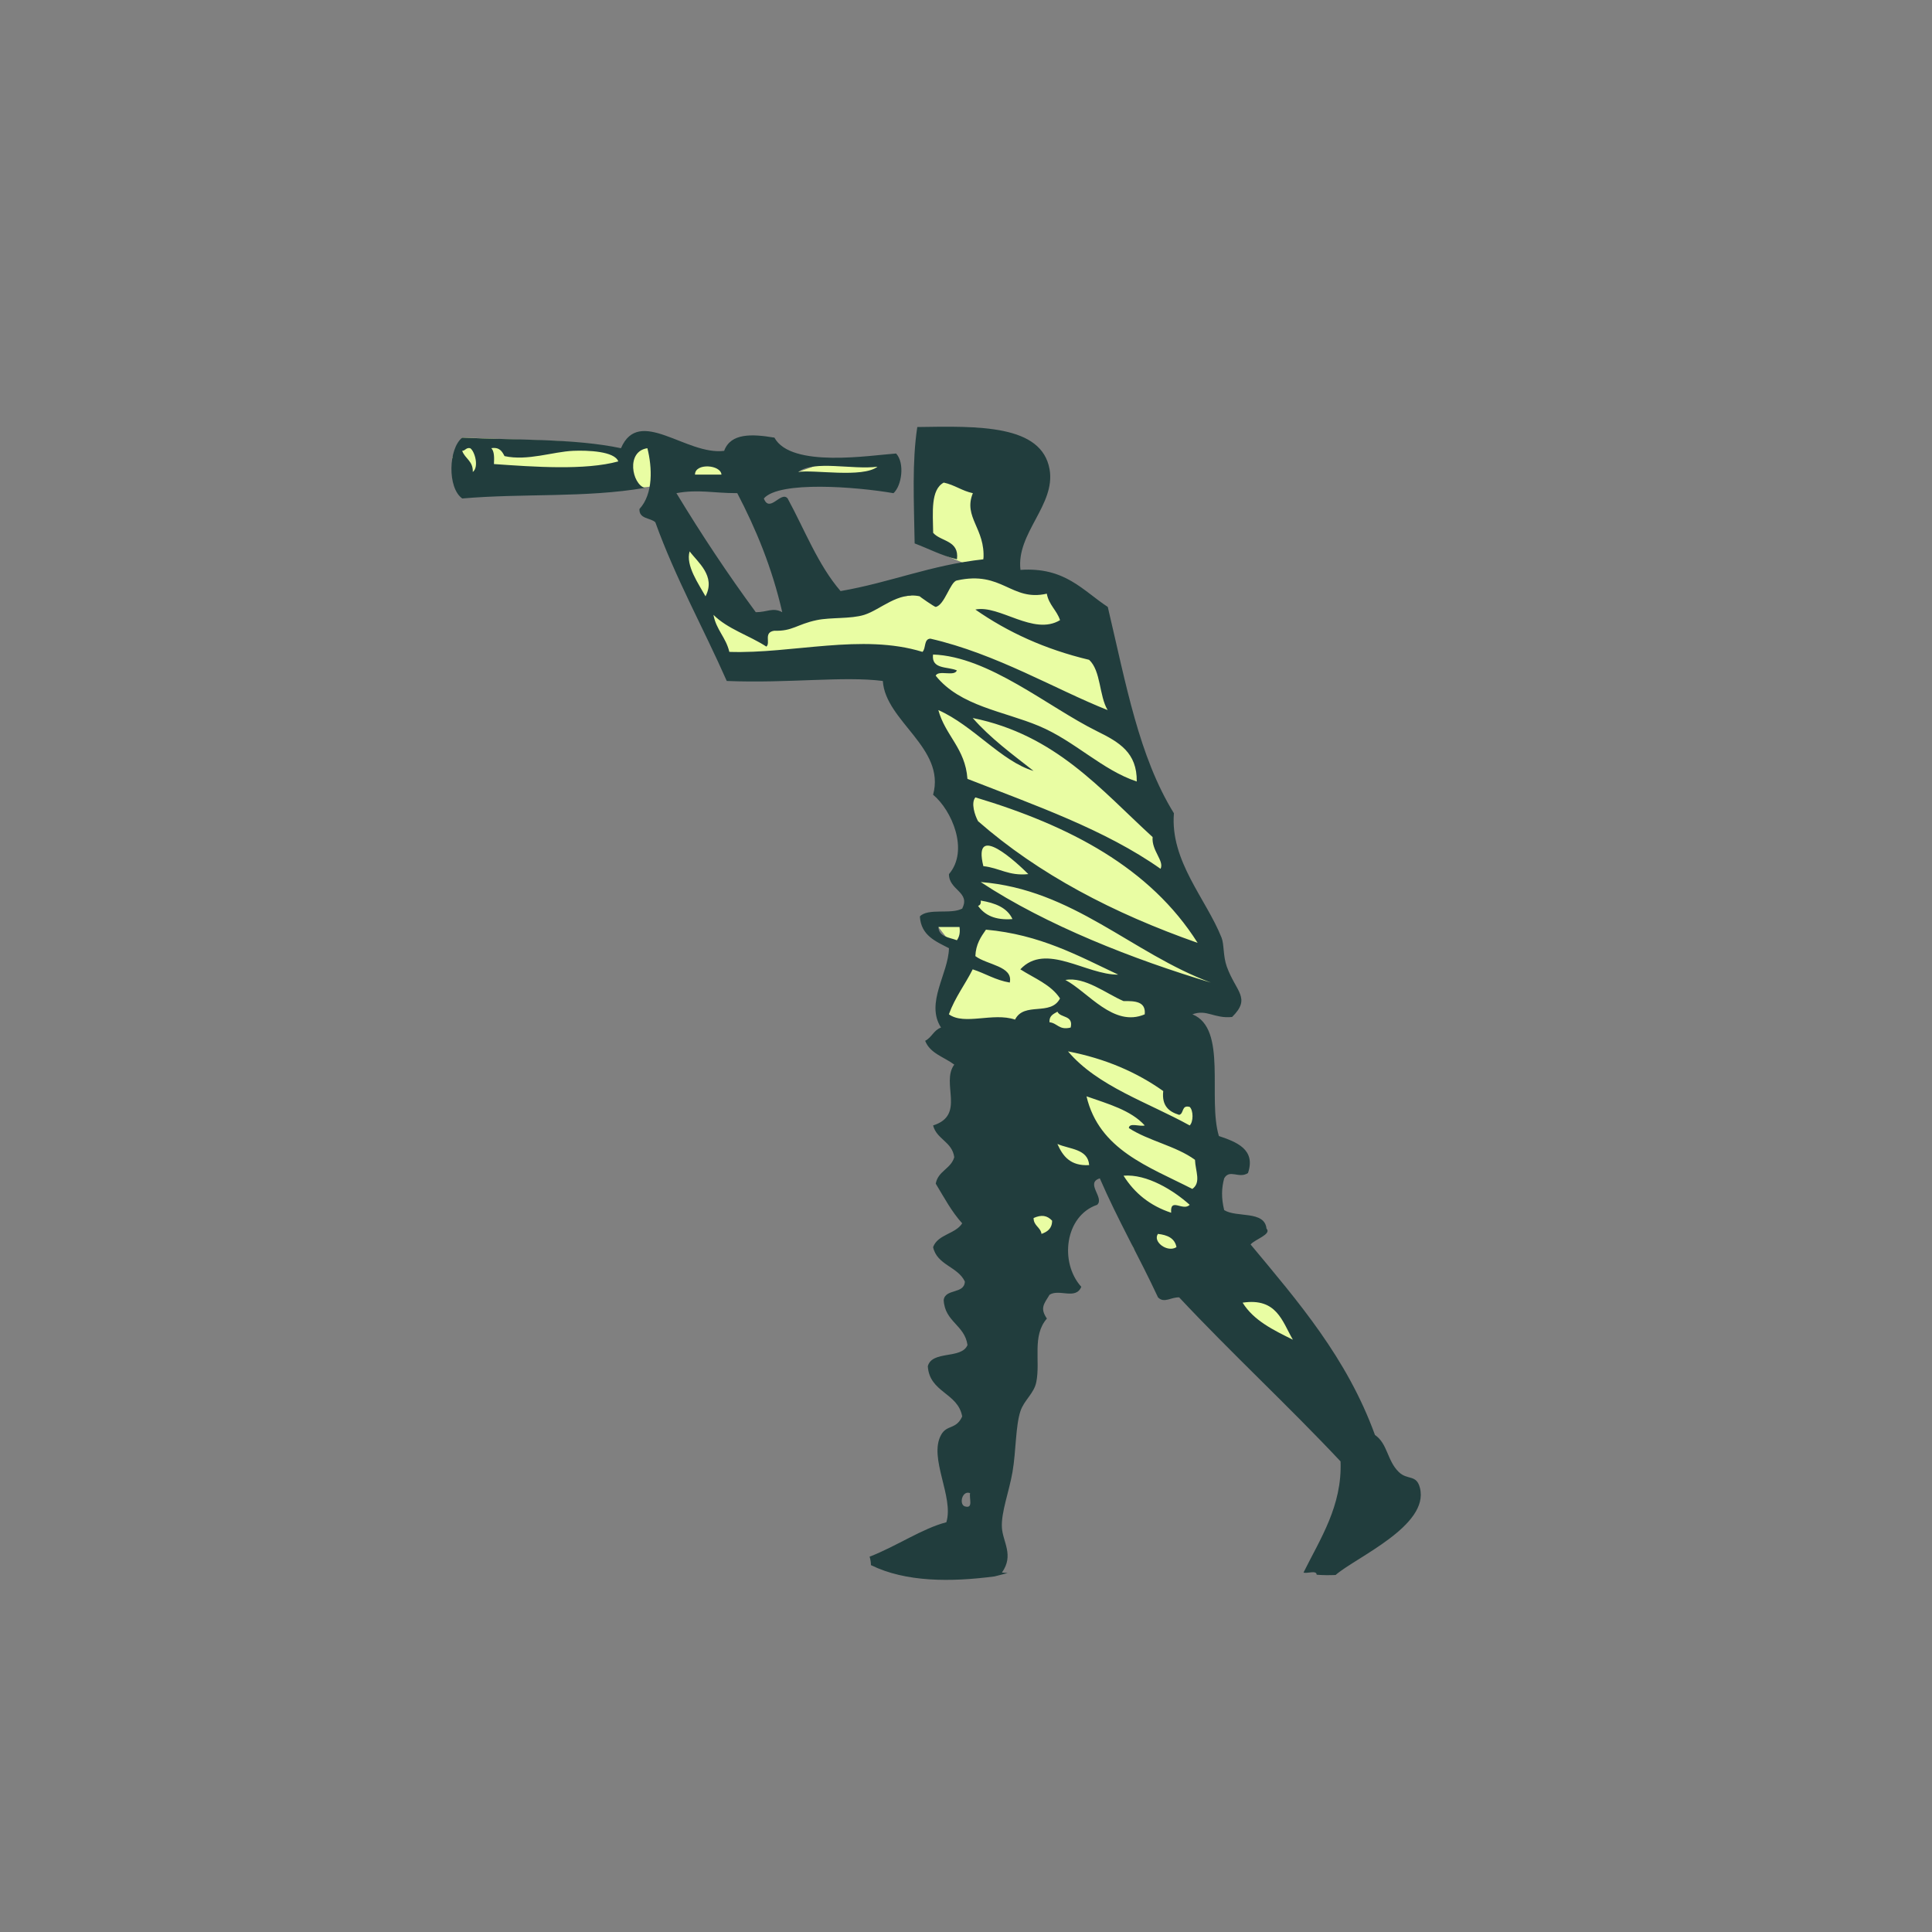 <?xml version="1.0"?>
<svg xmlns="http://www.w3.org/2000/svg" viewBox="0 0 1080 1080" width="200" height="200"><rect x="0" y="0" width="1080" height="1080" fill="#808080" stroke="none"/><g fill-rule="evenodd"><path d="m258.37 244.61 57.2 2.14 36.94 8.57 4.82-10.71 20.83 7.49 20.7 5.05 21.54-4.9 25.78 11.59 18.74-6.69 25.63 3.73 3.66 11.03-32.5-1.07-27.73-1.02-10.08 7.48-1.89-5.66-46.87-1.61v11.02l42.03 68.17 25.85-1.62-8.08-37.17-9.5-28.51 16.96 16.75 12.89 24.66 15.47 13.4 38.27-3.81 19.59-14.97 11.37-2.67-15.43-6.4-10.42-29.16 10.42-29.31 37.22 14.91-12.08 47.32 47.32 18.15 15.53 19.81 34.11 102.05 30.22 84.23v21.22l-30.31 7.43 30.31 70.39v62.13l41.78 29.76 16.89 30.3-40.92-9.21-60.78-50.85-21.3-52.64-5.76 14.06-15.68 38.58-29.33 4.78-20.84-115.12-16.38-22.18 11.98-31.86-11.98-15.47 13.31-10.35 10.35-4.44-9.43-22.66-15.54-79.38-27.28-35.49-83.65 10.81-13.46-22.88-25.33-67.62-4.43-14.75-30.51 3.23-80.22-.89-5.49-17.99z" fill="#e9fda3"/><path d="m361.89 250.53c2.68 10.64 3.42 25.5-4.44 34.02-.23 5.65 6.04 4.8 8.88 7.39 11.38 31.51 26.8 58.97 39.93 88.73 35.18 1.39 65.14-2.83 87.25 0 1.41 22.52 35.24 37.41 28.1 63.59 10.46 8.68 20.2 31.16 8.87 44.37-.1 9 12.19 10.03 7.39 19.23-5.89 3.48-19.16-.43-23.66 4.44.67 10.67 8.79 13.89 16.27 17.75-.31 14.34-13.32 30.56-4.44 44.37-4.05 1.37-5.22 5.62-8.87 7.39 2.73 7.12 10.66 9.06 16.27 13.31-7.66 10.37 6.58 28.21-11.83 34.01 2.02 7.84 10.66 9.06 11.83 17.75-1.85 6.53-9.08 7.68-10.35 14.79 4.64 7.68 8.9 15.74 14.79 22.18-3.81 6.05-13.63 6.09-16.27 13.31 2.21 10.12 13.82 10.83 17.75 19.23-.23 7.17-10.99 3.8-11.83 10.35.61 12.21 11.73 13.9 13.31 25.14-3.3 8.04-19.79 2.88-22.19 11.83.95 14.83 16.8 14.74 19.23 28.1-3.47 7.56-8.56 4.38-11.83 10.35-7.06 12.9 7.33 34.65 2.96 48.8-13.32 3.4-27.7 13.34-42.89 19.23.56 1.88.73 3.39.74 4.72 19.5 9.61 44.84 9.5 69.14 6.31 2.43-.6 4.84-1.23 7.26-1.87-1.04-.11-2.17-.17-3.19-.29 6.93-9.66.44-17.18 0-25.14-.48-8.59 3.96-19.77 5.92-31.06 2.01-11.6 1.66-25.55 4.44-34.01 2.04-6.19 7.58-9.83 8.87-16.27 2.37-11.83-2.49-25.9 5.92-35.49-3.93-5.8-1.76-8.04 1.48-13.31 5.38-3.49 14.64 3.04 17.75-4.44-12.31-13.61-9.2-39.68 8.87-45.85 4.27-3.92-6.87-12.15 1.48-14.79 9.97 23.06 22.05 44.01 32.54 66.55 3.47 3.49 7.27-.24 11.83 0 29.31 31.32 60.85 60.42 90.21 91.69.94 24.92-11.37 43.24-20.7 62.11 2.08.78 7.25-1.52 7.35 1.24 3.64.26 7.18.31 10.58.13 11.43-9.93 52.5-27.52 47.14-48.69-1.96-7.73-6.97-4.12-11.83-8.88-6.59-6.44-6.18-15.81-13.31-20.7-15.63-43.03-42.87-74.46-69.51-106.48 2.21-2.8 11.96-5.7 8.88-8.87-1.06-10.28-16.7-5.98-23.66-10.35-1.62-6.68-1.52-12.16 0-17.75 3.07-5.4 8.2.4 13.31-2.96 4.53-13.3-6.58-17.43-16.27-20.7-6.38-21.23 4.89-60.1-14.79-68.03 8.02-3.02 12.18 2.52 22.19 1.48 10.79-10.64 2.14-14.01-2.96-28.1-2.16-5.97-1.44-12.47-2.96-16.27-8.63-21.65-28.79-42.83-26.62-69.5-19.6-31.76-26.71-71.95-36.97-115.35-14-9.17-23.94-22.4-48.8-20.7-2.51-20.41 19.74-36.33 16.27-56.2-4.39-25.08-39.78-24.21-73.95-23.66-2.98 19.45-1.89 40.94-1.48 65.07 7.89 2.96 14.92 6.76 23.66 8.88 1.33-10.7-8.93-9.81-13.31-14.79-.17-11.5-1.47-24.15 5.92-28.1 6.11 1.29 10.16 4.63 16.27 5.92-5.52 13.51 7.11 19.73 5.91 36.97-29.36 3.17-52.09 12.98-79.86 17.75-12.56-14.55-20.03-34.2-29.58-51.76-3.67-4.47-10.08 8.48-13.31 0 8.58-9.94 51.64-6.56 72.46-2.96 4.66-4.18 6.4-16.86 1.48-22.18-14.37.99-58.69 8.29-68.03-8.87-12.42-2.09-24.44-2.67-28.1 7.39-21.17 2.67-47.53-25.1-57.67-1.48-26.06-5.5-58.64-4.46-88.73-5.91-7.74 6.06-8.39 28.1 0 34.01 34.18-2.97 68.62-.25 102.04-5.92-7.11-2.04-10.69-20.46 1.48-22.18zm-97.6 13.31c.25-6.16-4.4-7.43-5.92-11.83 1.89-.08 2.05-1.9 4.44-1.48 2.53 1.51 5.11 10.53 1.48 13.31zm81.34-5.91c-18.59 5.1-47.06 3.06-69.51 1.48.19-3.65.22-7.13-1.48-8.88 4.65-.7 6.04 1.84 7.39 4.44 12.9 2.83 27.04-2.48 38.45-2.96 8.07-.34 23.09.23 25.14 5.92zm100.56 5.91c9-6.78 30.47-1.08 44.37-2.96-8.44 6.5-35.78 1.48-44.37 2.96zm248.44 464.36c19.12-2.85 22.1 10.43 28.1 20.7-10.88-5.39-21.88-10.66-28.1-20.7zm-291.33-462.88h-14.79c-.06-6.64 14.46-5.6 14.79 0zm266.19 261.76c-47.07-16.53-88.84-38.34-122.75-68.03-1.76-3.19-4.12-10.24-1.48-13.31 52.71 15.81 97.71 39.33 124.23 81.34zm-121.27-23.66c8.03 1.34 14.81 3.92 17.75 10.35-9.63.76-15.55-2.2-19.23-7.39 1.15-.33 1.72-1.24 1.48-2.96zm26.62-14.79c-11.01 1.15-16.2-3.52-25.14-4.44-6.26-25.48 19.18-1.51 25.14 4.44zm-26.62 4.44c51.64 4.08 84.42 39.79 128.66 56.2-42.91-12.81-92.14-32.07-128.66-56.2zm47.32 54.72c11-1.89 22.75 7.64 32.54 11.83 6.53-.12 12.57.25 11.83 7.4-17.41 7.47-31.55-12.4-44.37-19.23zm2.96 26.62c-6.55 1.62-7.36-2.51-11.83-2.96-.25-3.7 2.27-4.63 4.44-5.91 1.75 3.67 9.06 1.78 7.4 8.87zm66.55 54.72c-23.25-12.87-51.55-21.87-68.03-41.41 21.07 4.07 38.53 11.75 53.24 22.18-.93 8.32 3.22 11.56 8.87 13.31 2.85-.6 1.17-5.73 5.92-4.44 2.11 1.97 2.11 8.38 0 10.35zm-17.75 60.63c5.33.59 9.42 2.41 10.36 7.39-4.99 3.25-13.44-2.98-10.36-7.39zm-19.23-32.54c13.09-1.1 28.08 8.28 36.97 16.27-3.71 3.87-11.04-4.45-10.35 4.44-11.87-3.9-20.53-11.02-26.62-20.71zm-20.7-44.37c12.03 4.24 24.81 7.73 32.54 16.27-2.6.85-8.69-1.79-8.87 1.48 11.05 7.19 26.45 10.02 36.97 17.75.24 6.37 3.56 12.64-1.48 16.27-24.46-12.51-52.1-21.84-59.16-51.76zm-16.27 26.62c6.83 3.03 17.08 2.64 17.75 11.83-10.47.61-14.73-4.99-17.75-11.83zm-13.31 41.41c4.4-1.96 7.5-1.52 10.35 1.48 0 4.43-2.66 6.22-5.92 7.4-.59-3.84-4.41-4.46-4.44-8.87zm-35.49 153.8c-.66 2.8 2.01 8.91-2.96 7.39-3.4-1.16-1.44-9.16 2.96-7.39zm-5.92-316.47c.47 3.43-.24 5.68-1.48 7.39-4.29-1.63-10-1.83-10.36-7.39h11.83zm7.39 23.66c7.07 2.3 12.7 6.03 20.7 7.39 2.03-9.21-12.62-9.8-19.23-14.79.26-6.64 3.08-10.73 5.92-14.79 30.28 2.74 51.49 14.56 73.94 25.14-17.9.22-40.49-18.22-54.72-2.96 7.81 5.01 17.12 8.51 22.18 16.27-5.24 10.11-19.98 1.64-25.14 11.83-12.37-4.18-28.25 3.36-36.98-2.96 3.39-9.43 9.04-16.6 13.31-25.14zm-19.23-144.93c19.5 8.61 35.33 28.75 53.24 34.01-11.89-9.31-24.12-18.27-34.02-29.58 46.32 9.38 71.46 39.95 100.56 66.55-.65 7.61 6.63 13.32 4.44 17.75-30.92-21.82-70.04-35.45-107.95-50.28-1.19-17.05-12.35-24.13-16.27-38.45zm-2.96-31.06c31.25 1.09 64.27 29.36 91.69 42.89 12.44 6.13 22.37 11.94 22.19 28.1-19.48-6.49-34.63-22.65-54.72-31.06-19.8-8.29-44.04-11.05-57.68-28.1 1.54-3.39 10.56.7 11.83-2.96-5.15-2.25-14.35-.44-13.31-8.87zm-122.75-22.18c7.87 7.91 20.03 11.52 29.58 17.75 2.5-2.09-1.8-7.94 4.44-8.87 10.12.37 12.66-3.61 23.66-5.92 7.96-1.67 19.01-.58 26.62-2.96 9.06-2.84 18.88-13.08 31.06-10.35-.57-.13 8.34 6.03 8.88 5.92 5.03-1.04 8.11-14.1 11.83-14.79 25.44-5.69 30.26 11.93 50.28 7.39 1.12 6.28 5.57 9.22 7.39 14.79-14.82 8.95-33.9-8.74-47.33-5.92 18 12.57 38.91 22.22 63.59 28.1 6.66 6.16 5.54 20.1 10.35 28.1-28.99-11.46-62.16-31.47-99.08-39.93-3.79.15-2.38 5.51-4.44 7.39-33.73-10.46-73 1.19-107.96 0-1.84-8.02-7.36-12.36-8.87-20.7zm-13.31-35.49c4.39 5.99 14.82 13.74 8.87 25.14-3.69-6.68-11.27-17.29-8.87-25.14zm-7.39-32.54c12.35-2.27 20.61.04 34.01 0 10.48 20.09 19.45 41.68 25.14 66.55-5.24-2.86-8.54.04-14.79 0-15.67-21.3-30.42-43.53-44.37-66.55z" fill="#213d3d"/></g></svg>
